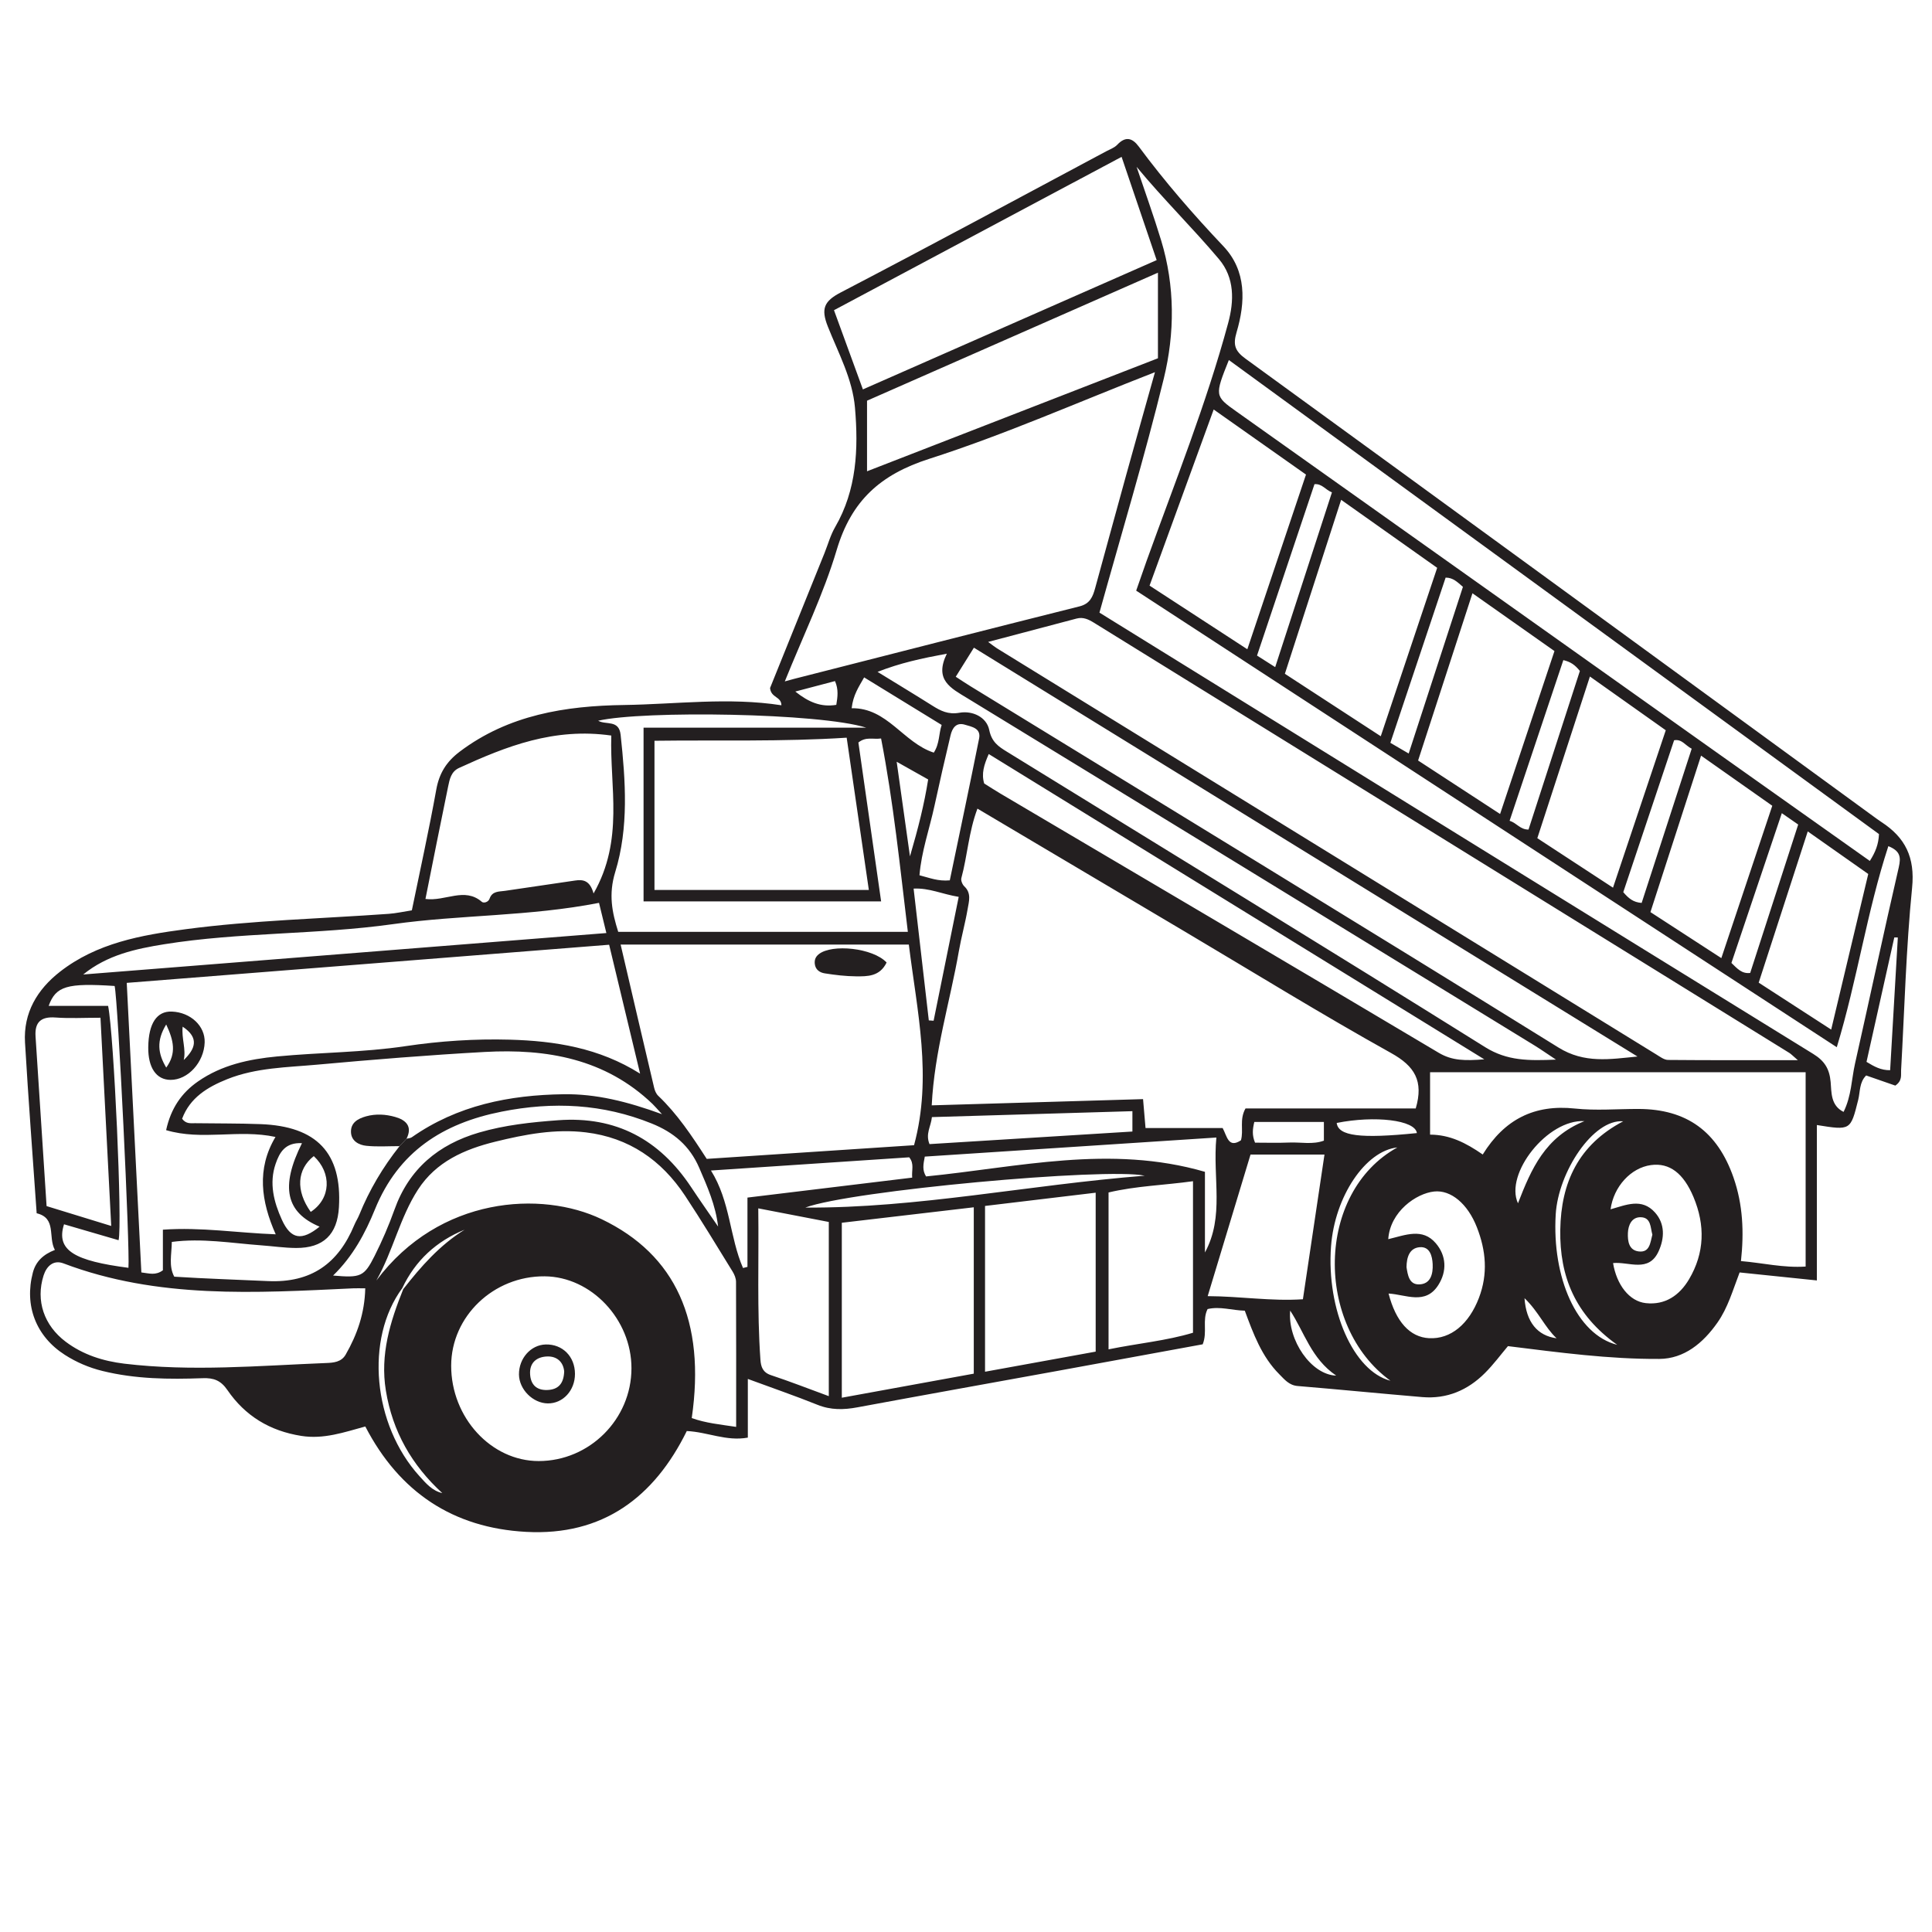 <?xml version="1.0" encoding="UTF-8"?>
<svg xmlns="http://www.w3.org/2000/svg" xmlns:xlink="http://www.w3.org/1999/xlink" width="360pt" height="360pt" viewBox="0 0 360 360" version="1.1">
<g id="surface1">
<path style=" stroke:none;fill-rule:evenodd;fill:rgb(13.73%,12.16%,12.549%);fill-opacity:1;" d="M 290.047 249.371 C 287.863 247.34 286.707 244.422 284.07 241.895 C 284.383 246.379 286.484 248.887 290.047 249.371 M 307.895 230.059 C 307.516 228.762 307.695 226.812 305.66 226.812 C 304.043 226.809 303.398 228.289 303.336 229.734 C 303.273 231.246 303.5 232.977 305.367 233.188 C 307.418 233.426 307.5 231.551 307.895 230.059 M 148.191 128.859 C 150.691 130.844 152.953 131.809 155.832 131.34 C 156.066 129.902 156.289 128.488 155.59 126.91 C 153.219 127.535 150.953 128.133 148.191 128.859 M 240.406 244.211 C 239.902 249.711 244.336 256.184 248.98 256.324 C 244.32 253.16 243.047 248.219 240.406 244.211 M 262.082 236.117 C 262.309 237.523 262.543 239.352 264.395 239.328 C 266.594 239.305 267.043 237.352 266.957 235.555 C 266.883 234.055 266.445 232.242 264.535 232.398 C 262.637 232.559 262.105 234.254 262.082 236.117 M 282.852 224.215 C 285.336 217.812 287.906 211.848 295.242 208.906 C 288.367 208.512 280.312 218.73 282.852 224.215 M 57.902 225.82 C 61.676 223.344 61.852 218.586 58.469 215.422 C 55.332 217.895 55.062 221.848 57.902 225.82 M 264.016 211.133 C 263.711 208.699 256.184 207.828 249.074 209.246 C 249.375 211.676 253.449 212.211 264.016 211.133 M 301.344 250.59 C 293.5 245.016 290.594 237.84 290.734 229.164 C 290.875 220.348 294.113 213.32 302.461 208.938 C 296.891 208.477 290.355 218.34 289.883 226.301 C 289.188 238.023 293.766 248.684 301.344 250.59 M 167.082 141.941 C 167.934 148.004 168.68 153.312 169.559 159.57 C 171.102 154.293 172.215 149.887 172.949 145.242 C 171.109 144.207 169.43 143.262 167.082 141.941 M 260.375 213.809 C 254.418 214.445 248.707 222.965 248.02 232.238 C 247.145 244.047 252.211 255.512 259.09 257.281 C 244.961 247.027 245.156 222.211 260.375 213.809 M 246.688 209.055 L 233.723 209.055 C 233.402 210.395 233.273 211.508 233.859 212.918 C 235.941 212.918 238.109 212.984 240.277 212.895 C 242.406 212.805 244.602 213.316 246.688 212.543 Z M 56.27 213.012 C 53.121 212.848 52.078 214.777 51.363 216.852 C 50.113 220.469 51.027 223.984 52.523 227.281 C 54.203 230.969 56.234 231.25 59.551 228.57 C 53.289 225.934 52.184 221.164 56.27 213.012 M 353.633 174.688 C 353.41 174.684 353.191 174.684 352.973 174.68 C 351.25 182.391 349.531 190.098 347.797 197.863 C 349.273 198.758 350.492 199.441 352.199 199.414 C 352.684 191.031 353.156 182.859 353.633 174.688 M 161.02 126.223 C 160.016 128.004 158.98 129.473 158.695 131.969 C 165.332 131.852 168.305 138.395 174 140.242 C 175.109 138.516 174.902 136.746 175.465 135.082 C 170.594 132.094 165.895 129.211 161.02 126.223 M 332.016 151.523 C 328.828 160.988 325.711 170.246 322.625 179.43 C 323.742 180.508 324.555 181.477 326.121 181.297 C 329.105 172.074 332.078 162.875 335.066 153.641 C 333.93 152.852 333.102 152.277 332.016 151.523 M 173.07 190.137 C 173.371 190.156 173.664 190.184 173.965 190.199 C 175.512 182.559 177.059 174.914 178.641 167.117 C 175.562 166.617 173.156 165.43 170.238 165.578 C 171.203 173.934 172.137 182.035 173.07 190.137 M 305.898 168.246 C 308.992 158.703 312.105 149.117 315.223 139.512 C 313.996 138.887 313.414 137.676 311.945 137.938 C 308.77 147.422 305.598 156.906 302.473 166.242 C 303.477 167.414 304.336 168.133 305.898 168.246 M 291.305 123.004 C 287.984 132.922 284.676 142.824 281.293 152.938 C 282.668 153.375 283.234 154.582 284.816 154.578 C 288.023 144.676 291.234 134.758 294.387 125.023 C 293.469 123.887 292.66 123.32 291.305 123.004 M 272.594 109.352 C 271.57 108.469 270.773 107.629 269.371 107.629 C 265.949 117.863 262.523 128.098 259.074 138.414 C 260.367 139.172 261.332 139.73 262.488 140.406 C 265.887 129.969 269.199 119.781 272.594 109.352 M 237.613 124.309 C 241.184 113.316 244.656 102.617 248.188 91.746 C 246.969 91.27 246.355 90.102 244.934 90.219 C 241.363 100.859 237.793 111.504 234.227 122.156 C 235.41 122.91 236.281 123.465 237.613 124.309 M 213.301 219.074 C 206.086 217.52 158.48 221.859 150.055 225.016 C 170.988 225.137 191.52 220.801 213.301 219.074 M 21.359 183.723 C 12.516 183.141 10.398 183.738 9.07 187.426 L 20.145 187.426 C 21.234 192.891 22.82 228.211 22.094 231.094 C 18.703 230.102 15.312 229.113 11.93 228.129 C 10.359 233.059 14.027 234.949 23.934 236.238 C 24.23 232.715 21.996 186.469 21.359 183.723 M 176.98 164.039 C 178.82 155.18 180.684 146.41 182.441 137.613 C 182.828 135.691 181.078 135.422 179.797 135.039 C 178.152 134.543 177.441 135.68 177.125 137.004 C 176.078 141.371 175.082 145.754 174.129 150.141 C 173.195 154.461 171.688 158.676 171.332 163.094 C 173.262 163.586 174.77 164.238 176.98 164.039 M 211.008 207.051 C 198.359 207.426 186.012 207.793 173.648 208.156 C 173.469 209.93 172.41 211.246 173.199 213.188 C 185.707 212.41 198.277 211.633 211.008 210.844 Z M 139.277 223.152 C 149.531 221.906 159.676 220.684 169.973 219.434 C 169.844 217.996 170.402 216.867 169.418 215.648 C 157.402 216.449 145.312 217.254 132.477 218.109 C 136.098 223.887 135.945 230.516 138.449 236.273 C 138.723 236.207 139 236.137 139.277 236.066 Z M 172.555 219.211 C 189.656 217.527 206.816 213.215 224.523 218.352 L 224.523 233.383 C 228.191 226.641 225.934 219.594 226.652 211.961 C 208.141 213.172 190.191 214.344 172.32 215.516 C 172.039 217.004 171.824 218.012 172.555 219.211 M 300.57 235.355 C 301.234 239.387 303.582 242.48 306.676 242.82 C 310.277 243.215 312.938 241.387 314.723 238.383 C 317.645 233.445 317.75 228.297 315.562 223.059 C 313.688 218.586 311.07 216.633 307.637 217.094 C 303.879 217.602 300.68 221.109 300.105 225.336 C 302.945 224.551 305.918 223.152 308.398 225.945 C 310.285 228.074 310.156 230.734 309.062 233.148 C 307.223 237.211 303.527 235.059 300.57 235.355 M 62.066 237.68 C 67.215 238.125 67.844 237.91 69.805 234.016 C 71.203 231.23 72.449 228.352 73.496 225.418 C 76.215 217.781 81.707 213.242 89.277 211.031 C 94.078 209.629 99.027 209.102 104.012 208.738 C 114.777 207.949 122.879 212.324 128.77 221.188 C 130.414 223.664 132.125 226.098 133.805 228.547 C 133.348 224.566 131.797 221.109 130.289 217.605 C 128.512 213.48 125.504 210.992 121.449 209.355 C 112.336 205.672 103.074 205.227 93.477 207.137 C 82.5 209.312 74.242 214.602 69.871 225.332 C 68.055 229.801 65.754 234.102 62.066 237.68 M 258.68 230.902 C 261.895 230.137 265.055 228.75 267.539 231.66 C 269.523 233.98 269.645 236.871 268.016 239.438 C 265.609 243.238 261.961 241.211 258.738 241.031 C 260.098 246.277 262.703 249.156 266.281 249.352 C 270.336 249.566 273.711 246.711 275.57 241.859 C 277.293 237.363 276.891 233.02 275.195 228.684 C 273.488 224.309 270.359 221.688 267.23 222.02 C 263.895 222.375 259.031 225.754 258.68 230.902 M 154.434 260.152 L 154.434 227.695 C 150.043 226.852 145.871 226.047 141.293 225.16 C 141.422 234.848 141.039 244.105 141.695 253.367 C 141.789 254.707 142.141 255.738 143.664 256.242 C 147.16 257.398 150.59 258.742 154.434 260.152 M 348.121 162.855 C 344.34 160.195 340.727 157.652 336.848 154.922 C 333.703 164.605 330.727 173.805 327.707 183.102 C 332.242 186.039 336.562 188.836 341.215 191.848 C 343.582 181.898 345.805 172.59 348.121 162.855 M 233.016 215.137 C 230.352 223.945 227.73 232.605 225.035 241.516 C 231.215 241.547 236.836 242.492 242.777 242.098 C 244.121 233.078 245.445 224.199 246.797 215.137 Z M 276.574 197.391 C 245.289 178.117 214.805 159.336 184.238 140.504 C 183.348 142.531 182.844 144.156 183.387 145.988 C 184.379 146.605 185.348 147.242 186.344 147.832 C 213.598 163.926 240.879 179.98 268.078 196.168 C 270.594 197.66 272.961 197.672 276.574 197.391 M 8.68 224.738 C 12.703 225.977 16.5 227.141 20.723 228.438 C 20.043 215.27 19.395 202.613 18.723 189.641 C 15.637 189.641 12.98 189.793 10.352 189.598 C 7.621 189.391 6.449 190.469 6.625 193.141 C 7.309 203.641 7.992 214.133 8.68 224.738 M 111.617 168.234 C 98.637 170.777 85.836 170.43 73.211 172.203 C 59.105 174.18 44.703 173.68 30.586 175.949 C 25.281 176.801 19.996 177.934 15.504 181.582 C 47.898 179.012 80.293 176.445 112.988 173.859 C 112.469 171.719 112.066 170.066 111.617 168.234 M 320.746 178.531 C 323.992 168.824 327.117 159.477 330.238 150.141 C 325.617 146.887 321.406 143.926 316.969 140.801 C 313.719 150.848 310.629 160.391 307.535 169.957 C 311.945 172.816 316.109 175.52 320.746 178.531 M 206.562 251.43 C 212.027 250.312 217.363 249.832 222.297 248.336 L 222.297 220.102 C 216.91 220.855 211.719 220.977 206.562 222.199 Z M 300.559 165.406 C 303.945 155.301 307.156 145.715 310.391 136.074 C 305.648 132.711 301.148 129.523 296.258 126.059 C 292.93 136.297 289.73 146.125 286.457 156.184 C 291.078 159.203 295.609 162.172 300.559 165.406 M 264.242 141.711 C 269.297 145.008 274.219 148.219 279.52 151.676 C 282.953 141.379 286.297 131.367 289.652 121.316 C 284.422 117.629 279.543 114.191 274.371 110.547 C 270.914 121.184 267.613 131.344 264.242 141.711 M 183.547 224.711 L 183.547 255.602 C 190.574 254.32 197.355 253.094 204.164 251.855 L 204.164 222.242 C 197.137 223.086 190.375 223.895 183.547 224.711 M 289.93 197.445 C 288.188 196.293 287.082 195.516 285.941 194.812 C 250.73 173.234 215.531 151.637 180.281 130.117 C 177.199 128.234 174.02 126.742 176.43 121.805 C 171.668 122.688 167.734 123.539 163.52 125.195 C 167.215 127.469 170.484 129.438 173.715 131.477 C 175.285 132.469 176.684 133.184 178.793 132.809 C 181.199 132.387 183.836 133.598 184.332 136.027 C 184.789 138.266 186.055 139.109 187.609 140.062 C 217.34 158.387 247.129 176.617 276.742 195.125 C 280.859 197.691 284.832 197.66 289.93 197.445 M 169.164 173.633 C 167.699 161.512 166.496 149.566 164.176 137.605 C 162.652 137.816 161.375 137.215 159.949 138.355 C 161.344 148.086 162.758 157.969 164.184 167.957 L 119.918 167.957 L 119.918 135.59 L 161.41 135.59 C 152.727 132.844 119.895 132.363 111.457 134.297 C 112.914 135.141 115.332 134.047 115.645 136.922 C 116.57 145.516 117.184 154.203 114.641 162.484 C 113.355 166.664 114.055 170.004 115.195 173.633 Z M 249.902 93.133 C 246.309 104.25 242.875 114.859 239.418 125.551 C 245.461 129.488 251.156 133.195 257.285 137.188 C 260.867 126.496 264.324 116.176 267.797 105.805 C 261.824 101.578 256.086 97.512 249.902 93.133 M 214.203 109.121 C 220.383 113.145 226.27 116.977 232.422 120.98 C 236.129 109.941 239.719 99.258 243.352 88.43 C 237.633 84.398 232.016 80.438 226.152 76.305 C 222.059 87.562 218.156 98.266 214.203 109.121 M 215.766 50.812 C 197.48 58.859 179.52 66.762 161.559 74.664 L 161.559 87.816 C 179.859 80.707 197.828 73.727 215.766 66.758 Z M 156.859 227.844 L 156.859 260.445 C 165.195 258.926 173.336 257.441 181.449 255.961 L 181.449 224.961 C 173.129 225.934 165.117 226.875 156.859 227.844 M 84.07 254.469 C 84.055 264.125 91.516 272.254 100.387 272.246 C 109.859 272.238 117.652 264.445 117.664 254.969 C 117.68 245.844 110.172 237.891 101.48 237.824 C 91.969 237.75 84.086 245.281 84.07 254.469 M 68.059 240.059 C 66.949 240.059 66.379 240.035 65.805 240.062 C 47.605 240.922 29.387 242.066 11.82 235.41 C 9.953 234.707 8.672 235.941 8.121 237.668 C 6.625 242.359 8.203 246.977 12.246 250.016 C 15.488 252.453 19.219 253.621 23.176 254.102 C 35.699 255.602 48.223 254.48 60.742 253.98 C 62.129 253.93 63.605 253.82 64.41 252.41 C 66.555 248.672 67.953 244.719 68.059 240.059 M 79.277 167.508 C 83.039 167.988 86.547 165.246 89.789 168.047 C 90.109 168.324 90.988 168.137 91.227 167.449 C 91.727 166.02 92.969 166.156 94.086 165.996 C 98.438 165.359 102.785 164.719 107.137 164.078 C 108.594 163.863 109.91 163.984 110.602 166.484 C 116.328 156.445 113.602 146.625 113.906 137.059 C 103.234 135.539 94.332 139.066 85.539 143.094 C 84.051 143.777 83.781 145.207 83.504 146.543 C 82.074 153.434 80.715 160.34 79.277 167.508 M 178.09 126.102 C 179.238 126.844 180 127.359 180.785 127.84 C 217.344 150.258 253.953 172.582 290.395 195.191 C 295.242 198.199 299.973 197.375 305.121 196.867 C 263.945 171.5 222.773 146.133 181.473 120.688 C 180.324 122.527 179.289 124.184 178.09 126.102 M 350.121 155.418 C 309.809 126.023 269.426 96.578 228.98 67.086 C 226.316 73.727 226.344 73.805 230.375 76.668 C 260.18 97.824 289.98 118.98 319.777 140.137 C 329.297 146.887 338.828 153.629 348.414 160.422 C 349.449 158.801 350.039 157.336 350.121 155.418 M 276.285 215.125 C 280.348 208.555 285.918 205.758 293.449 206.559 C 297.359 206.977 301.348 206.629 305.297 206.637 C 314.297 206.656 320.035 210.848 323.023 219.445 C 324.766 224.465 324.992 229.602 324.402 234.984 C 328.473 235.324 332.301 236.277 336.453 236.004 L 336.453 199.797 L 266.473 199.797 L 266.473 211.422 C 270.16 211.438 273.129 212.938 276.285 215.125 M 70.125 238.609 C 81.898 222.883 100.945 221.82 112.117 227.184 C 125.871 233.785 131.52 246.141 128.898 264.234 C 131.484 265.176 134.203 265.43 137.172 265.879 C 137.172 256.723 137.188 247.781 137.148 238.844 C 137.145 238.199 136.852 237.492 136.508 236.934 C 133.582 232.195 130.711 227.422 127.637 222.781 C 123.25 216.16 117.203 211.98 109.184 211.004 C 103.441 210.305 97.863 211.367 92.324 212.727 C 86.539 214.145 81.254 216.473 77.895 221.652 C 74.5 226.891 73.227 233.141 70.125 238.609 M 157.766 137.457 C 145.664 138.234 133.805 137.875 121.953 138.031 L 121.953 165.828 L 161.895 165.828 C 160.535 156.484 159.207 147.375 157.766 137.457 M 160.789 72.559 C 179.191 64.461 197.301 56.488 215.527 48.469 C 213.293 41.887 211.188 35.68 208.992 29.227 C 191 38.82 173.289 48.266 155.402 57.801 C 157.23 62.812 158.957 67.535 160.789 72.559 M 211.785 31.082 C 213.32 35.652 214.961 40.188 216.363 44.797 C 218.953 53.316 218.918 62.09 216.852 70.551 C 213.285 85.141 208.934 99.535 204.867 114.152 C 205.945 114.82 206.918 115.426 207.891 116.027 C 251.199 142.828 294.504 169.645 337.859 196.379 C 339.984 197.688 340.887 199.145 341.113 201.602 C 341.285 203.523 341.09 205.977 343.523 207.188 C 345 204.207 344.996 201.125 345.652 198.207 C 348.395 186.008 350.996 173.781 353.809 161.602 C 354.25 159.688 354.07 158.559 351.867 157.668 C 347.867 169.906 346.074 182.582 342.258 195.133 C 298.41 166.555 255.086 138.324 211.711 110.059 C 212.441 107.984 213.035 106.238 213.656 104.504 C 218.945 89.816 224.766 75.305 228.848 60.207 C 229.973 56.055 230.07 51.77 227.133 48.281 C 222.211 42.438 216.73 37.078 211.785 31.082 M 115.645 176.008 C 117.773 185.137 119.816 193.922 121.891 202.695 C 122.016 203.23 122.27 203.824 122.656 204.191 C 126.211 207.582 128.914 211.637 131.688 215.941 C 144.531 215.094 157.363 214.246 170.32 213.391 C 173.766 200.668 170.875 188.41 169.348 176.008 Z M 215.211 69.348 C 200.582 75.055 187.113 81.023 173.164 85.492 C 164.043 88.414 158.648 93.297 155.914 102.449 C 153.461 110.68 149.645 118.504 146.238 126.969 C 147.191 126.711 147.613 126.59 148.035 126.48 C 165.738 121.969 183.438 117.43 201.156 112.988 C 203.117 112.496 203.629 111.18 204.062 109.605 C 205.992 102.586 207.898 95.559 209.84 88.539 C 211.523 82.449 213.246 76.363 215.211 69.348 M 23.617 183.145 C 24.547 201.523 25.445 219.332 26.34 237.098 C 27.836 237.277 28.973 237.707 30.352 236.699 L 30.352 229.133 C 37.508 228.629 44.27 229.738 51.375 229.996 C 48.641 223.852 47.785 217.793 51.332 211.855 C 44.473 210.367 37.656 212.586 30.953 210.586 C 31.848 206.52 33.816 203.648 36.895 201.512 C 41.32 198.434 46.379 197.359 51.625 196.855 C 59.594 196.09 67.613 196.125 75.57 194.934 C 81.984 193.977 88.5 193.547 95.004 193.727 C 103.422 193.965 111.617 195.242 119.273 200.059 C 117.352 192.059 115.43 184.059 113.504 176.039 C 83.262 178.43 53.566 180.777 23.617 183.145 M 184.125 119.613 C 185.031 120.273 185.391 120.57 185.777 120.809 C 226.734 146.043 267.695 171.277 308.66 196.504 C 309.336 196.918 310.09 197.496 310.816 197.504 C 318.641 197.574 326.461 197.547 335 197.547 C 334.059 196.738 333.766 196.414 333.41 196.191 C 290.234 169.477 247.051 142.77 203.871 116.055 C 202.863 115.43 201.855 114.926 200.609 115.258 C 195.254 116.684 189.902 118.09 184.125 119.613 M 182.133 150.676 C 180.496 155.016 180.27 159.434 179.133 163.629 C 179.016 164.066 179.324 164.816 179.684 165.156 C 181.059 166.441 180.539 167.984 180.301 169.41 C 179.855 172.027 179.129 174.602 178.672 177.219 C 177.031 186.648 174.121 195.863 173.613 205.965 C 186.816 205.574 199.844 205.191 212.992 204.805 C 213.168 206.824 213.301 208.383 213.453 210.188 L 227.82 210.188 C 228.648 211.723 228.875 214.035 231.234 212.477 C 231.77 210.586 230.895 208.652 232.082 206.543 L 263.801 206.543 C 265.309 201.418 263.602 198.664 259.219 196.223 C 246.266 189.012 233.641 181.215 220.879 173.648 C 208.035 166.031 195.191 158.418 182.133 150.676 M 74.453 213.566 C 74.887 213.105 75.32 212.641 75.75 212.184 C 76.082 212.098 76.469 212.098 76.734 211.91 C 85.234 205.961 94.891 204.035 105.023 203.895 C 111.062 203.809 116.867 205.25 123.352 207.613 C 122.34 206.516 121.988 206.086 121.586 205.703 C 112.785 197.273 101.891 195.383 90.336 196.016 C 79.914 196.594 69.504 197.438 59.109 198.383 C 53.48 198.895 47.734 198.934 42.359 201.078 C 38.656 202.559 35.387 204.551 33.934 208.465 C 34.688 209.477 35.555 209.281 36.34 209.293 C 40.406 209.355 44.477 209.309 48.539 209.465 C 59.051 209.855 63.746 214.867 63.156 224.945 C 62.859 230.043 60.258 232.559 55.176 232.543 C 52.977 232.531 50.781 232.199 48.594 232.043 C 43.113 231.641 37.617 230.672 32.016 231.414 C 31.977 233.816 31.406 235.883 32.469 237.891 C 38.332 238.266 44.125 238.445 49.914 238.711 C 58.012 239.082 63.047 235.418 66.027 228.242 C 66.293 227.602 66.68 227.016 66.941 226.371 C 68.82 221.734 71.344 217.48 74.453 213.566 M 74.949 240.043 C 67.984 249.473 69.449 265.469 78.172 275.074 C 79.367 276.391 80.527 277.785 82.418 278.219 C 76.727 273 73.145 266.746 71.898 259.102 C 70.805 252.383 72.707 246.277 75.137 240.215 C 78.441 235.992 81.957 231.992 86.578 229.133 C 81.312 231.281 77.391 234.871 74.949 240.043 M 338.547 209.633 L 338.547 238.59 C 333.406 238.059 328.828 237.586 324.152 237.102 C 322.871 240.441 321.969 243.676 320.02 246.449 C 317.348 250.262 313.82 253.188 309.195 253.215 C 299.816 253.273 290.5 252.012 280.984 250.832 C 279.668 252.387 278.297 254.254 276.672 255.871 C 273.48 259.051 269.598 260.715 265.027 260.328 C 257.277 259.672 249.543 258.906 241.793 258.262 C 240.199 258.129 239.348 257.043 238.387 256.078 C 235.105 252.797 233.543 248.535 231.949 244.227 C 229.559 244.172 227.32 243.375 225.016 243.926 C 223.973 246 225.027 248.203 224.105 250.492 C 215.188 252.129 206.105 253.801 197.02 255.453 C 184.602 257.711 172.18 259.934 159.773 262.234 C 157.215 262.711 154.809 262.766 152.32 261.762 C 148.152 260.086 143.895 258.625 139.348 256.945 L 139.348 267.879 C 135.328 268.609 131.855 266.832 127.973 266.652 C 121.898 279 112.309 286.219 98.027 285.441 C 84.43 284.707 74.418 278.059 68.07 265.805 C 64.102 266.887 60.328 268.223 56.137 267.559 C 50.266 266.633 45.668 263.824 42.379 259.023 C 41.141 257.215 39.816 256.73 37.785 256.805 C 31.508 257.035 25.238 256.977 19.086 255.457 C 16.594 254.844 14.25 253.844 12.094 252.465 C 6.703 249.016 4.496 243.285 6.125 237.117 C 6.668 235.059 8.055 233.746 10.227 232.906 C 8.91 230.504 10.594 226.977 6.832 226.074 C 6.086 215.332 5.281 204.801 4.66 194.254 C 4.336 188.711 6.945 184.367 11.18 181.066 C 18.031 175.723 26.277 174.246 34.59 173.145 C 47.148 171.484 59.812 171.184 72.43 170.281 C 73.805 170.184 75.164 169.875 76.742 169.629 C 78.293 162.062 79.945 154.625 81.293 147.133 C 81.844 144.07 83.199 141.914 85.672 140.051 C 94.773 133.188 105.379 131.523 116.262 131.367 C 126 131.227 135.742 129.887 145.605 131.418 C 145.586 129.746 143.668 130.07 143.488 128.203 C 146.727 120.18 150.18 111.617 153.637 103.051 C 154.285 101.438 154.746 99.719 155.609 98.23 C 159.656 91.262 159.969 83.637 159.312 75.969 C 158.855 70.621 156.223 65.793 154.266 60.875 C 152.934 57.527 153.531 56.121 156.691 54.477 C 173.234 45.863 189.648 36.992 206.105 28.203 C 206.82 27.824 207.652 27.535 208.184 26.973 C 209.727 25.336 211 25.699 212.191 27.305 C 217.035 33.844 222.352 39.965 227.957 45.879 C 232.293 50.457 232.09 56.285 230.406 61.961 C 229.738 64.23 230.102 65.398 232.066 66.824 C 271.32 95.355 310.512 123.98 349.719 152.582 C 349.996 152.789 350.285 152.984 350.578 153.176 C 355.027 156.066 356.855 159.766 356.293 165.406 C 355.164 176.719 354.875 188.113 354.238 199.473 C 354.188 200.367 354.492 201.367 353.164 202.285 C 351.535 201.723 349.637 201.062 347.73 200.398 C 346.434 201.684 346.629 203.43 346.246 204.957 C 344.82 210.641 344.859 210.648 338.547 209.633 "/>
<path style=" stroke:none;fill-rule:evenodd;fill:rgb(13.73%,12.16%,12.549%);fill-opacity:1;" d="M 74.453 213.566 C 72.391 213.562 70.312 213.715 68.273 213.504 C 66.895 213.367 65.48 212.633 65.402 211.004 C 65.32 209.227 66.633 208.457 68.199 208.016 C 70.031 207.504 71.887 207.629 73.641 208.129 C 75.582 208.68 76.93 209.852 75.75 212.184 C 75.32 212.641 74.887 213.105 74.453 213.566 "/>
<path style=" stroke:none;fill-rule:evenodd;fill:rgb(13.73%,12.16%,12.549%);fill-opacity:1;" d="M 34.238 197.516 C 36.402 195.445 37.172 193.383 34.035 191.305 C 33.801 193.5 34.703 195.492 34.238 197.516 M 30.969 190.898 C 29.121 193.922 29.41 196.309 30.977 198.93 C 32.914 196.258 32.367 193.879 30.969 190.898 M 27.625 195.125 C 27.68 190.695 29.215 188.379 32.027 188.492 C 35.523 188.633 38.238 191.184 38.137 194.234 C 38.02 197.945 35.016 201.238 31.77 201.219 C 29.117 201.203 27.578 198.941 27.625 195.125 "/>
<path style=" stroke:none;fill-rule:evenodd;fill:rgb(13.73%,12.16%,12.549%);fill-opacity:1;" d="M 165.207 179.352 C 163.926 181.977 161.645 181.941 159.504 181.926 C 157.559 181.91 155.605 181.676 153.68 181.371 C 152.781 181.234 151.941 180.711 151.824 179.605 C 151.75 178.883 151.941 178.305 152.562 177.805 C 155.016 175.832 162.672 176.625 165.207 179.352 "/>
<path style=" stroke:none;fill-rule:evenodd;fill:rgb(13.73%,12.16%,12.549%);fill-opacity:1;" d="M 105.129 255.531 C 104.953 253.777 103.781 252.695 101.957 252.758 C 100.02 252.824 98.637 253.902 98.777 256.078 C 98.895 257.961 99.926 259.055 101.918 259.008 C 104.039 258.957 105.051 257.809 105.129 255.531 M 107.137 256 C 107.145 259.094 104.895 261.539 102.07 261.504 C 99.297 261.469 96.738 258.902 96.703 256.125 C 96.672 253.109 98.914 250.59 101.691 250.523 C 104.82 250.445 107.129 252.762 107.137 256 "/>
</g>
</svg>
